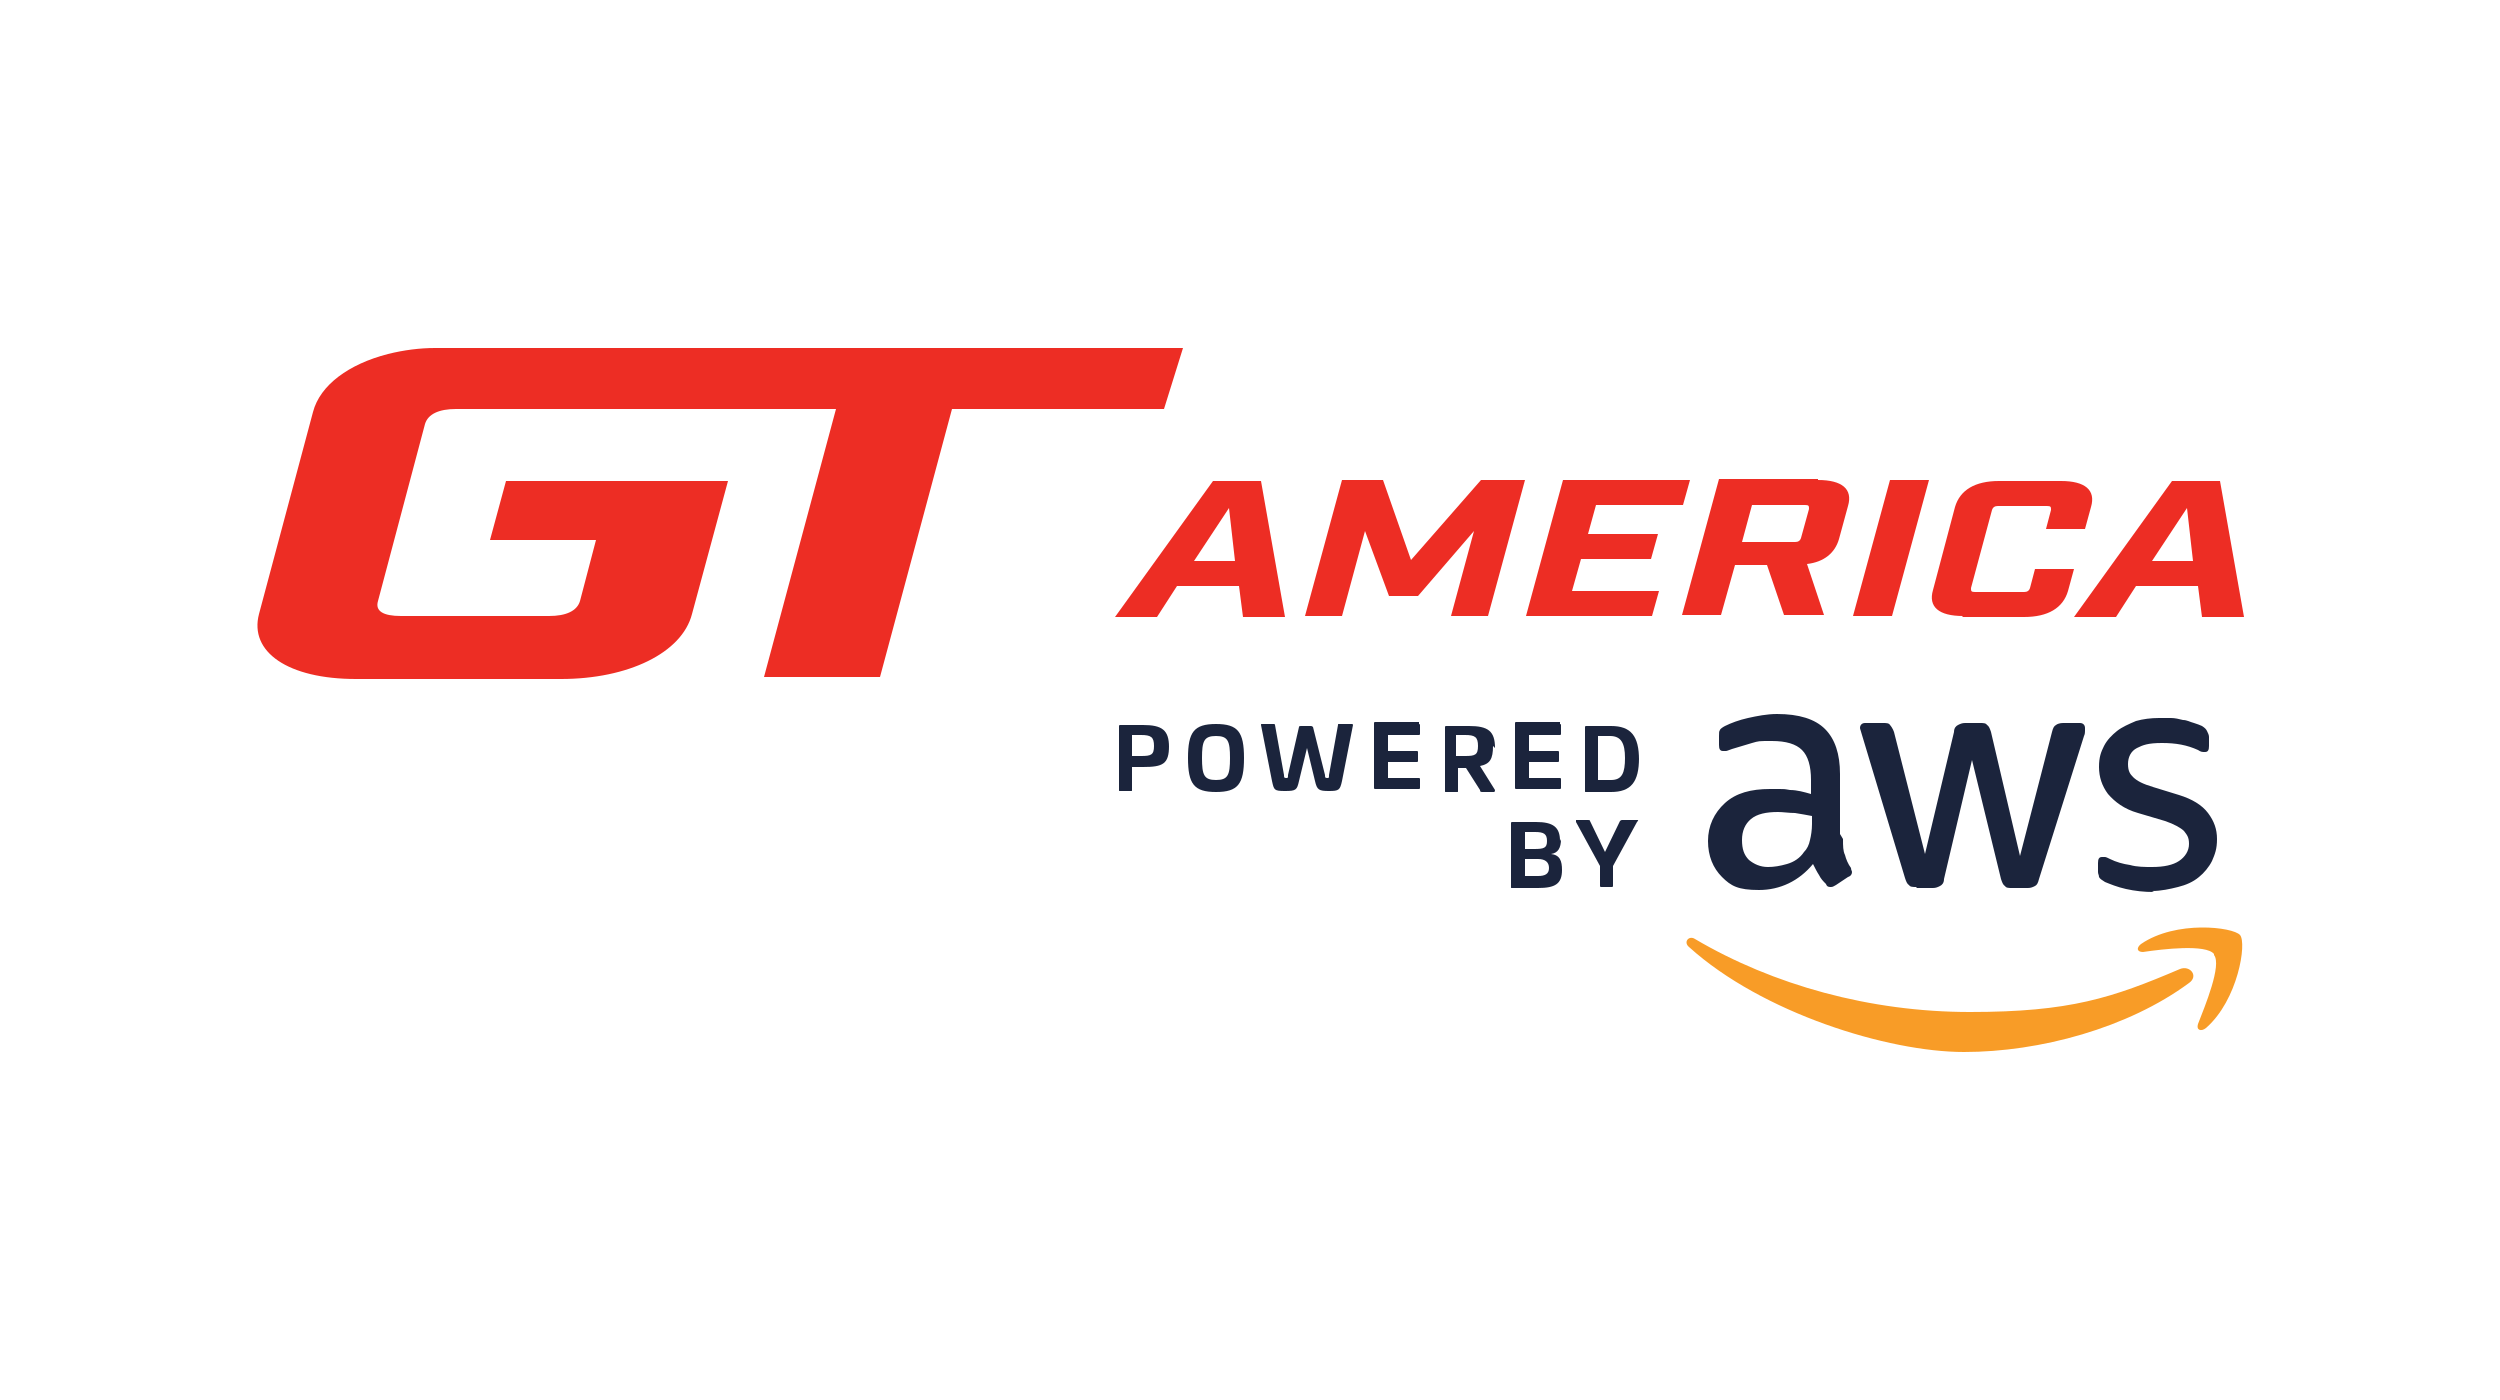 <?xml version="1.0" encoding="UTF-8"?>
<svg xmlns="http://www.w3.org/2000/svg" version="1.1" viewBox="0 0 250 140">
  <defs>
    <style>
      .cls-1 {
        fill: #f89c27;
        fill-rule: evenodd;
      }

      .cls-2 {
        fill: #ed2d24;
      }

      .cls-3 {
        fill: #1b243c;
      }
    </style>
  </defs>
  <!-- Generator: Adobe Illustrator 28.7.0, SVG Export Plug-In . SVG Version: 1.2.0 Build 136)  -->
  <g>
    <g id="Layer_1">
      <g>
        <path class="cls-2" d="M43.5,34.8c-1.5,0-3.1.2-4.7.6-3.9,1-6.8,3.1-7.5,5.8l-5.4,20.2c-1,3.8,2.9,6.5,9.7,6.5h20.5c6.7,0,12.1-2.6,13.1-6.5l3.6-13.3h-22.2l-1.6,5.9h10.6l-1.6,6.1c-.3,1-1.4,1.5-3.1,1.5h-14.8c-1.8,0-2.6-.5-2.3-1.5l4.7-17.7c.3-1,1.4-1.5,3.1-1.5h38l-7.2,26.8h11.6l7.2-26.8h21.2l1.9-6.1H43.5Z"/>
        <g>
          <path class="cls-2" d="M117.7,58.6l-2,3.1h-4.2l9.8-13.6h4.8l2.4,13.6h-4.2l-.4-3.1h-6.1ZM122.9,50.8l-3.5,5.3h4.1l-.6-5.3Z"/>
          <path class="cls-2" d="M148.9,61.6h-3.8l2.3-8.5-5.6,6.5h-2.9l-2.4-6.5-2.3,8.5h-3.7l3.7-13.6h4.1l2.8,8,7-8h4.4l-3.7,13.6Z"/>
          <path class="cls-2" d="M169,48l-.7,2.5h-8.7l-.8,2.9h7l-.7,2.5h-7l-.9,3.2h8.7l-.7,2.5h-12.6l3.7-13.6h12.6Z"/>
          <path class="cls-2" d="M181.8,48c2.4,0,3.5.9,3,2.6l-.9,3.3c-.4,1.4-1.5,2.3-3.2,2.5l1.7,5.1h-4l-1.7-5h-3.2l-1.4,5h-3.9l3.7-13.6h9.9ZM180.9,50.9c0-.3,0-.4-.4-.4h-5.3l-1,3.7h5.3c.3,0,.5-.1.6-.4l.8-2.9Z"/>
          <path class="cls-2" d="M189,48h3.9l-3.7,13.6h-3.9l3.7-13.6Z"/>
          <path class="cls-2" d="M196.3,61.6c-2.4,0-3.5-.9-3-2.6l2.2-8.3c.5-1.7,2-2.6,4.4-2.6h6.2c2.4,0,3.5.9,3,2.6l-.6,2.2h-3.9l.5-1.9c0-.3,0-.4-.4-.4h-4.9c-.3,0-.5.1-.6.4l-2.1,7.8c0,.3,0,.4.4.4h4.9c.3,0,.5-.1.6-.4l.5-1.9h3.9l-.6,2.2c-.5,1.7-2,2.6-4.4,2.6h-6.2Z"/>
          <path class="cls-2" d="M213.6,58.6l-2,3.1h-4.2l9.8-13.6h4.8l2.4,13.6h-4.2l-.4-3.1h-6.1ZM218.7,50.8l-3.5,5.3h4.1l-.6-5.3Z"/>
        </g>
      </g>
      <g>
        <g>
          <path class="cls-3" d="M184.3,83.9c0,.7,0,1.2.2,1.6.1.4.3.9.6,1.3,0,.2.1.3.1.4,0,.2-.1.4-.4.5l-1.2.8c-.2.1-.3.2-.5.2s-.4,0-.5-.3c-.3-.3-.5-.5-.7-.9-.2-.3-.4-.7-.6-1.1-1.4,1.7-3.3,2.6-5.4,2.6s-2.8-.4-3.7-1.3c-.9-.9-1.4-2.1-1.4-3.6s.6-2.8,1.7-3.8c1.1-1,2.6-1.4,4.5-1.4s1.3,0,2,.1c.7,0,1.4.2,2.1.4v-1.4c0-1.4-.3-2.4-.9-3-.6-.6-1.6-.9-3-.9s-1.3,0-2,.2c-.7.2-1.3.4-2,.6-.3.1-.5.2-.6.2-.1,0-.2,0-.3,0-.3,0-.4-.2-.4-.6v-.9c0-.3,0-.5.1-.6,0-.1.3-.3.5-.4.6-.3,1.4-.6,2.3-.8.9-.2,1.9-.4,2.9-.4,2.2,0,3.8.5,4.8,1.5,1,1,1.5,2.5,1.5,4.5v6ZM176.8,86.7c.6,0,1.2-.1,1.9-.3.7-.2,1.3-.6,1.7-1.2.3-.3.5-.7.6-1.2.1-.4.2-1,.2-1.6v-.8c-.5-.1-1.1-.2-1.7-.3-.6,0-1.2-.1-1.7-.1-1.2,0-2.1.2-2.7.7-.6.5-.9,1.2-.9,2.1s.2,1.5.7,2c.5.4,1.1.7,1.9.7ZM191.6,88.7c-.3,0-.6,0-.7-.2-.2-.1-.3-.4-.4-.7l-4.3-14.3c-.1-.4-.2-.6-.2-.7,0-.3.2-.5.5-.5h1.8c.3,0,.6,0,.7.2.1.1.3.4.4.7l3.1,12.2,2.9-12.2c0-.4.2-.6.4-.7.2-.1.4-.2.7-.2h1.5c.3,0,.6,0,.7.2.2.1.3.4.4.7l2.9,12.4,3.2-12.4c.1-.4.2-.6.4-.7.1-.1.4-.2.7-.2h1.7c.3,0,.5.2.5.5s0,.2,0,.3c0,.1,0,.3-.1.5l-4.5,14.3c-.1.4-.2.6-.4.7-.2.1-.4.2-.7.2h-1.6c-.3,0-.6,0-.7-.2-.2-.1-.3-.4-.4-.7l-2.9-11.9-2.8,11.9c0,.4-.2.6-.4.7-.2.1-.4.2-.7.2h-1.6ZM215.4,89.2c-1,0-1.9-.1-2.8-.3-.9-.2-1.6-.5-2.1-.7-.3-.2-.5-.3-.6-.5,0-.2-.1-.3-.1-.5v-.9c0-.4.1-.6.4-.6s.2,0,.3,0c.1,0,.3.1.5.2.6.3,1.3.5,2,.6.7.2,1.5.2,2.2.2,1.2,0,2.1-.2,2.7-.6.6-.4,1-1,1-1.7s-.2-.9-.5-1.3c-.3-.3-1-.7-1.9-1l-2.7-.8c-1.4-.4-2.3-1.1-3-1.9-.6-.8-.9-1.7-.9-2.7s.2-1.5.5-2.1c.3-.6.8-1.1,1.3-1.5.5-.4,1.2-.7,1.9-1,.7-.2,1.5-.3,2.3-.3s.8,0,1.2,0c.4,0,.8.1,1.2.2.4,0,.7.2,1.1.3.3.1.6.2.8.3.3.2.4.3.5.5.1.2.2.4.2.6v.9c0,.4-.1.6-.4.6s-.4,0-.7-.2c-1.1-.5-2.2-.7-3.6-.7s-1.9.2-2.5.5c-.6.3-.9.9-.9,1.6s.2,1,.5,1.3c.4.4,1,.7,2,1l2.6.8c1.3.4,2.3,1,2.9,1.8.6.8.9,1.6.9,2.6s-.2,1.5-.5,2.2c-.3.6-.8,1.2-1.3,1.6-.6.5-1.3.8-2.1,1-.8.2-1.7.4-2.6.4Z"/>
          <g>
            <path class="cls-1" d="M218.9,98.3c-6.1,4.5-14.9,6.9-22.5,6.9s-20.2-3.9-27.5-10.5c-.6-.5,0-1.2.6-.8,7.8,4.6,17.5,7.3,27.5,7.3s14.2-1.4,21-4.3c1-.4,1.9.7.9,1.4Z"/>
            <path class="cls-1" d="M221.4,95.4c-.8-1-5.1-.5-7.1-.2-.6,0-.7-.4-.2-.8,3.5-2.4,9.2-1.7,9.9-.9.7.8-.2,6.5-3.4,9.3-.5.4-1,.2-.8-.4.7-1.8,2.4-5.9,1.6-6.9Z"/>
          </g>
        </g>
        <g>
          <path class="cls-3" d="M116.9,74.6c0,1.8-.6,2.1-2.6,2.1h-1.1v2.3c0,.1,0,.1-.1.1h-1.1c-.1,0-.1,0-.1-.1v-6.4c0,0,0-.1.1-.1.8,0,1.6,0,2.3,0,1.9,0,2.6.5,2.6,2.2ZM113.2,73.5v2.1h.9c1,0,1.3-.1,1.3-1s-.3-1.1-1.3-1.1h-.9Z"/>
          <path class="cls-3" d="M124.4,75.8c0,2.6-.6,3.4-2.8,3.4s-2.8-.8-2.8-3.4.6-3.4,2.8-3.4,2.8.8,2.8,3.4ZM120.2,75.8c0,1.7.2,2.2,1.4,2.2s1.4-.5,1.4-2.2-.2-2.2-1.4-2.2-1.4.5-1.4,2.2Z"/>
          <path class="cls-3" d="M135.2,72.4c0,0,.1,0,.1.1l-1.1,5.6c-.2.9-.3,1-1.3,1s-1.2-.1-1.4-1l-.8-3.3-.8,3.3c-.2.9-.3,1-1.4,1s-1.1-.1-1.3-1l-1.1-5.6c0-.1,0-.1.1-.1h1.2c0,0,.1,0,.1.1l.9,5c0,.2,0,.3.2.3s.2,0,.2-.3l1.1-4.8c0-.1.1-.1.2-.1h1c0,0,.1,0,.2.1l1.2,4.8c0,.2,0,.3.2.3s.2,0,.2-.3l.9-5c0-.1,0-.1.1-.1h1.2Z"/>
          <path class="cls-3" d="M141.9,72.4c0,0,.1,0,.1.1v.9c0,0,0,.1-.1.1h-3.1v1.6h2.9c0,0,.1,0,.1.1v.9c0,0,0,.1-.1.1h-2.9v1.6h3.1c0,0,.1,0,.1.1v.9c0,0,0,.1-.1.1h-4.4c0,0-.1,0-.1-.1v-6.5c0,0,0-.1.1-.1h4.4Z"/>
          <path class="cls-3" d="M149.3,74.6c0,1.3-.3,1.8-1.3,2l1.5,2.4c0,0,0,.2-.1.2h-1.1c-.2,0-.3,0-.3-.2l-1.4-2.2h-.8v2.3c0,.1,0,.1-.1.1h-1.1c-.1,0-.1,0-.1-.1v-6.4c0,0,0-.1.1-.1.8,0,1.6,0,2.3,0,1.9,0,2.6.5,2.6,2.2ZM145.6,73.5v2.1h.9c1,0,1.3-.1,1.3-1s-.3-1.1-1.3-1.1h-.9Z"/>
          <path class="cls-3" d="M156,72.4c0,0,.1,0,.1.1v.9c0,0,0,.1-.1.1h-3.1v1.6h2.9c0,0,.1,0,.1.1v.9c0,0,0,.1-.1.1h-2.9v1.6h3.1c0,0,.1,0,.1.1v.9c0,0,0,.1-.1.1h-4.4c0,0-.1,0-.1-.1v-6.5c0,0,0-.1.1-.1h4.4Z"/>
          <path class="cls-3" d="M163.9,75.8c0,2.4-.8,3.4-2.8,3.4s-1.8,0-2.5,0c-.1,0-.1,0-.1-.1v-6.4c0,0,0-.1.1-.1.8,0,1.7,0,2.5,0,2,0,2.8,1,2.8,3.4ZM159.8,73.5v4.5h1.3c1.1,0,1.4-.7,1.4-2.2s-.4-2.2-1.5-2.2h-1.2Z"/>
          <path class="cls-3" d="M156.1,83.9c0,.9-.3,1.4-1,1.5h0c.9.1,1.1.7,1.1,1.6,0,1.4-.7,1.8-2.4,1.8s-1.9,0-2.6,0c-.1,0-.1,0-.1-.1v-6.4c0,0,0-.1.1-.1.8,0,1.7,0,2.4,0,1.7,0,2.4.5,2.4,1.9ZM152.5,83.2v1.7h.9c1,0,1.3-.1,1.3-.8s-.3-.9-1.2-.9h-1.1ZM152.5,85.9v1.7h1.3c.7,0,1.1-.2,1.1-.8s-.4-.9-1.1-.9h-1.3Z"/>
          <path class="cls-3" d="M163.7,82c.1,0,.2,0,0,.2l-2.4,4.4v2c0,0,0,.1-.1.1h-1.1c0,0-.1,0-.1-.1v-2l-2.4-4.4c0-.1,0-.2,0-.2h1.2c.1,0,.2,0,.2.1l1.5,3.1,1.5-3.1c0,0,.1-.1.2-.1h1.2Z"/>
        </g>
      </g>
    </g>
  </g>
</svg>